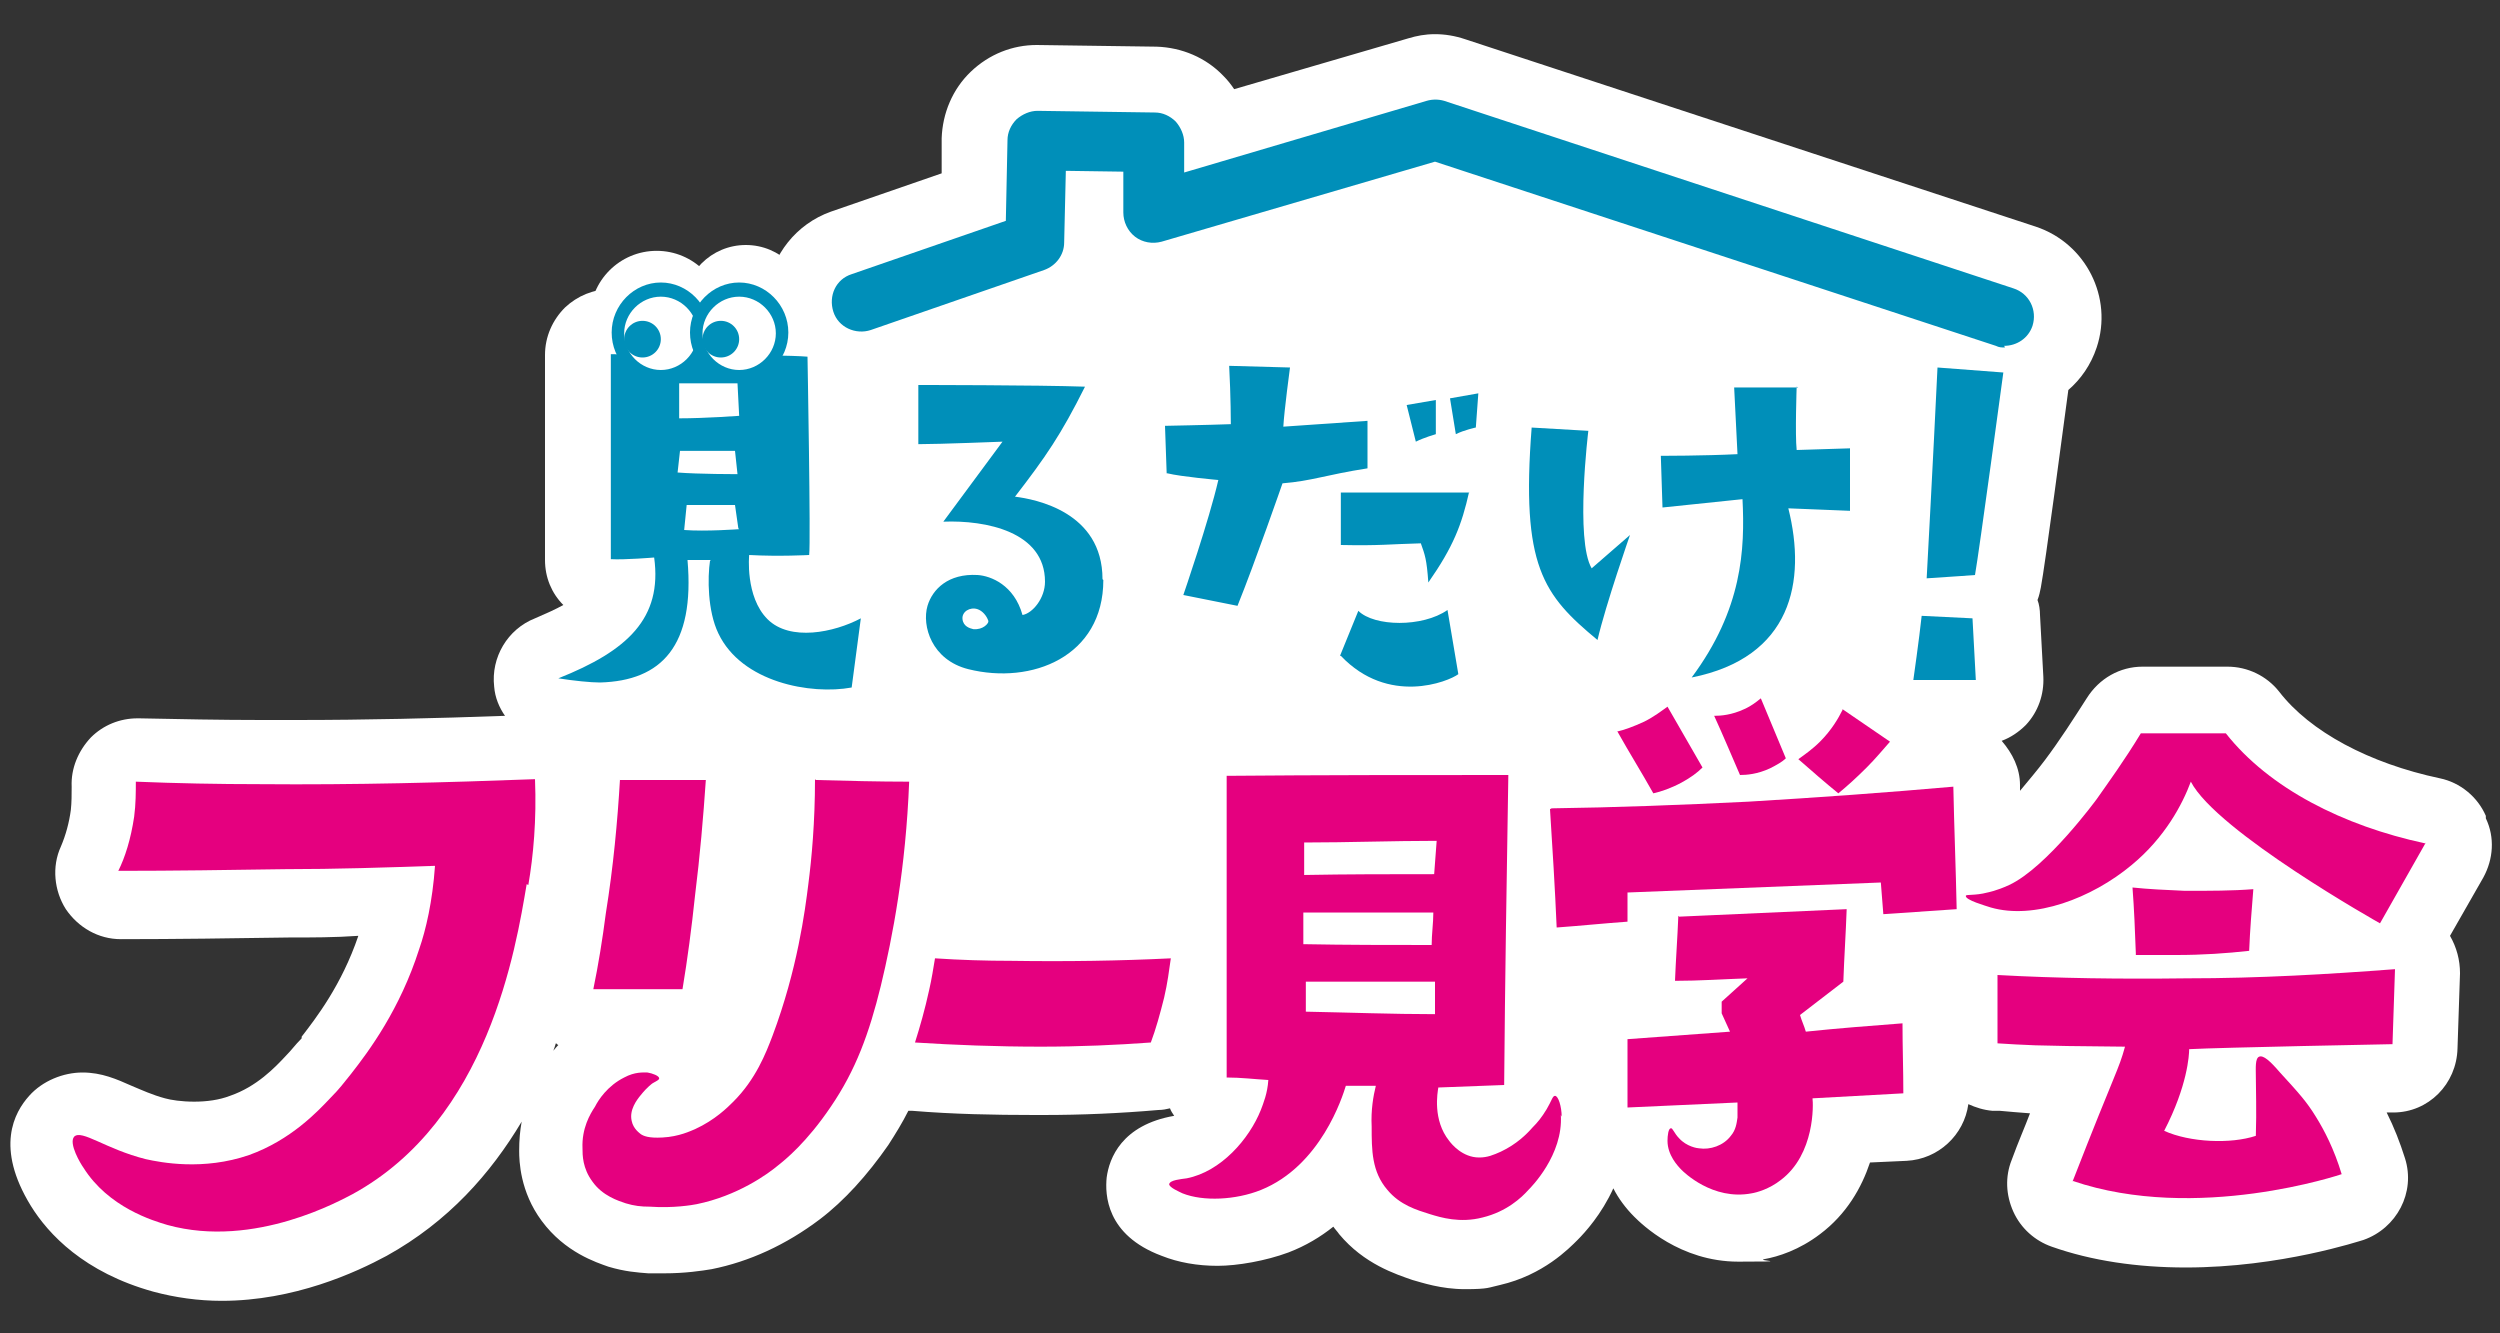 <?xml version="1.0" encoding="UTF-8"?>
<svg id="_レイヤー_2" xmlns="http://www.w3.org/2000/svg" version="1.1" viewBox="0 0 300 160">
  <rect x="0" y="0" width="300" height="160" fill="#333333" stroke="none"/>
  <!-- Generator: Adobe Illustrator 29.2.1, SVG Export Plug-In . SVG Version: 2.1.0 Build 116)  -->
  <defs>
    <style>
      .st0, .st1 {
        fill: #fff;
      }

      .st2 {
        fill: #e5007f;
      }

      .st3 {
        fill: #008fb9;
      }

      .st1 {
        stroke-width: 1.1px;
      }

      .st1, .st4 {
        stroke: #008fb9;
        stroke-linecap: round;
        stroke-linejoin: round;
      }

      .st4 {
        fill: none;
        stroke-width: 5px;
      }
    </style>
  </defs>
  <g id="contents">
    <g>
      <g>
        <g>
          <g>
            <path class="st2" d="M74.4,93.5c-.3,5.1-.8,10.5-1.7,16.1-.4,3.1-.9,6.2-1.5,9.1,3.6,0,7.1,0,10.7,0,.6-3.6,1.1-7.4,1.5-11.2.6-4.8,1-9.5,1.3-13.9-3.4,0-6.9,0-10.3,0h0Z"/>
            <path class="st2" d="M97.8,93.5c0,5.2-.4,9.5-.8,12.6-.4,3.2-1.3,10.2-4.3,18.2-.8,2.1-2,5.2-4.7,7.9-.7.7-2.2,2.2-4.6,3.3-.5.2-1.9.9-3.9,1-1.7.1-2.3-.2-2.6-.4-.1-.1-.9-.6-1.1-1.6-.3-1.3.6-2.5,1.1-3.1.8-1,1.4-1.4,1.4-1.4.5-.3.8-.4.8-.6,0-.3-.8-.6-1.4-.7-.5,0-1.5-.1-2.8.6-2,1-3.1,2.7-3.5,3.5-.6.9-1.6,2.6-1.5,5,0,.8,0,2.4,1.2,4,1.2,1.7,3.1,2.3,4,2.6,1,.3,1.8.4,2.9.4,2.8.2,5.1-.2,5.6-.3,4.9-1,8.5-3.6,9.7-4.6.9-.7,3.5-2.8,6.4-7.1,3-4.4,4.6-8.8,6-14.5,1.4-5.8,3-14.1,3.4-24.5-3.7,0-7.5-.1-11.2-.2h0Z"/>
          </g>
          <path class="st2" d="M63.4,106.2c.6-3.5,1-7.8.8-12.7-10.6.4-21.6.7-33,.6-5,0-10-.1-14.9-.3,0,1.2,0,2.7-.2,4.2-.4,2.7-1.1,4.9-1.9,6.5,6.6,0,13.3-.1,20-.2,6.1,0,12.1-.2,18-.4-.3,4.3-1.1,7.7-1.9,10-2.3,7.2-6,12.2-8.2,15-.8,1-1.4,1.8-2.4,2.8-1.6,1.7-4.8,5.1-9.8,6.9-5.5,1.9-10.6.9-12.4.5-4.8-1.2-7.7-3.6-8.6-2.7-.7.8.8,3.3,1.1,3.7,3,4.8,8.4,6.4,10.1,6.9,10.5,2.9,21-3.1,22.2-3.7,16.3-8.9,19.6-29.5,20.9-37.2h0Z"/>
          <path class="st2" d="M140.5,115c-6.1.3-12.5.4-19.1.3-3.1,0-6.2-.1-9.2-.3-.2,1.2-.4,2.5-.7,3.8-.5,2.3-1.1,4.4-1.7,6.3,4.7.3,9.8.5,15.1.5,4.7,0,9.1-.2,13.2-.5.6-1.6,1.1-3.4,1.6-5.4.4-1.7.6-3.3.8-4.7h0Z"/>
          <path class="st2" d="M187.4,134c0-1.2-.4-2.5-.8-2.5-.3,0-.4.6-1,1.6-.6,1-1.1,1.6-1.7,2.2-.7.8-1.9,2-3.8,2.9-.9.4-1.6.7-2.6.7-2,0-3.3-1.6-3.6-2-2-2.5-1.4-5.8-1.3-6.4,2.6-.1,5.3-.2,7.9-.3.1-12.4.3-24.8.5-37.2-11.3,0-22.6,0-33.8.1,0,12.1,0,24.2,0,36.2,1.7,0,3.3.2,5,.3-.1,1.6-.6,2.8-.9,3.6-1.4,3.5-4.8,7.4-8.9,8.2-.7.1-2,.2-2.1.7,0,.4,1.2.9,1.6,1.1,2.5,1,6.4.8,9.4-.4,7.2-2.9,9.8-11.2,10.2-12.5,1.2,0,2.4,0,3.6,0-.3,1.2-.6,2.9-.5,4.9,0,2.8,0,5.4,1.9,7.6,1.5,1.8,3.5,2.4,5.1,2.9,1.3.4,3.6,1.1,6.3.4,2.9-.7,4.7-2.4,5.5-3.3.3-.3,4.2-4.2,3.9-9h0ZM156.5,105c0-1.3,0-2.6,0-3.9,5.3,0,10.6-.2,15.9-.2-.1,1.3-.2,2.7-.3,4-5.2,0-10.4,0-15.7.1h0ZM156.4,113.3c0-1.2,0-2.5,0-3.8h15.6c0,1.3-.2,2.6-.2,3.9-5.1,0-10.3,0-15.4-.1h0ZM156.7,121.4c0-1.2,0-2.4,0-3.6,5.2,0,10.3,0,15.5,0v3.9c-5.1,0-10.3-.2-15.5-.3h0Z"/>
          <g>
            <path class="st2" d="M194,87.8c.9-.2,2-.6,3.3-1.2,1.2-.6,2.1-1.3,2.8-1.8,1.4,2.4,2.8,4.9,4.2,7.3-.6.6-1.4,1.2-2.5,1.8-1.3.7-2.5,1.1-3.4,1.3-1.4-2.5-2.9-4.9-4.3-7.4h0Z"/>
            <path class="st2" d="M205.7,85.9c.8,0,2.1-.1,3.6-.8.9-.4,1.5-.9,2-1.3,1,2.4,2,4.8,3,7.2-.4.4-1.1.8-1.9,1.2-1.5.7-2.8.8-3.6.8-1-2.3-2-4.7-3.1-7.1h0Z"/>
            <path class="st2" d="M221.1,85.2c-.5,1-1.3,2.4-2.7,3.8-.9.9-1.9,1.6-2.6,2.1,1.6,1.4,3.2,2.8,4.8,4.1,1.1-.9,2.2-1.9,3.4-3.1,1.1-1.1,2-2.2,2.8-3.1-1.9-1.3-3.8-2.6-5.7-3.9Z"/>
            <path class="st2" d="M186,97.1c.3,4.7.6,9.5.8,14.2,2.8-.2,5.7-.5,8.5-.7,0-1.2,0-2.3,0-3.5,10.1-.4,20.2-.8,30.4-1.2.1,1.3.2,2.6.3,3.8,2.9-.2,5.8-.4,8.8-.6-.1-4.9-.3-9.8-.4-14.7-7.9.7-16.2,1.3-24.6,1.8-8.1.4-16,.7-23.6.8h0Z"/>
            <path class="st2" d="M201.4,109.9c-.1,2.6-.3,5.2-.4,7.8,2.9,0,5.8-.2,8.7-.3l-3.1,2.8v1.4c.3.7.7,1.5,1,2.2-4.1.3-8.2.6-12.3.9,0,2.7,0,5.5,0,8.2,4.4-.2,8.8-.4,13.2-.6,0,.4,0,1.1,0,1.8-.1.7-.2,1.5-.8,2.2-.9,1.2-2.5,1.7-3.8,1.5-.2,0-1.5-.2-2.4-1.2-.6-.6-.8-1.3-1-1.2-.3,0-.4.9-.4,1.5,0,1.7,1.2,3,1.7,3.5.2.2,3.7,3.7,8.4,2.8.6-.1,2.1-.5,3.5-1.6,4.1-3.1,3.9-9.1,3.8-9.8,3.6-.2,7.3-.4,10.9-.6,0-2.8-.1-5.6-.1-8.4-3.9.3-7.8.6-11.6,1-.2-.7-.5-1.3-.7-2,1.7-1.3,3.5-2.7,5.2-4,.1-2.9.3-5.8.4-8.7-6.7.3-13.4.6-20.1.9h0Z"/>
          </g>
          <path class="st2" d="M291.1,101.1l-5.5,9.7s-19.6-11-22.7-17c-1,2.7-3.1,6.7-7.1,10-4.8,4-11.7,6.6-16.9,5.1-.6-.2-3.1-.9-3-1.4,0-.2,1.1,0,2.6-.4,0,0,1.1-.2,2.6-.9,4.5-2.1,10.5-10.3,10.5-10.3,1.4-2,3.3-4.6,5.3-7.9h10.2c5.2,6.6,14.1,11.1,23.9,13.2h0ZM248.7,141.8c5.3-13.6,5.5-13.3,6.3-16.2-11.8-.1-11.8-.2-15.3-.4,0-2.7,0-5.5,0-8.2,7.2.4,14.8.5,22.7.4,8.8,0,17.1-.5,25-1.1l-.3,9s-20.7.4-24.4.6c0,.7-.2,4.4-3,9.8,3.1,1.4,8,1.6,11,.6.1-3.1,0-5.5,0-7.2,0-.9-.1-2.1.4-2.3s1.3.5,2.5,1.9c2.2,2.4,3.2,3.5,4.3,5.3,1,1.6,2.2,3.9,3.1,6.9,0,0-17.4,5.9-32.3.8h0ZM256.3,114.4c-.1-2.7-.2-5.3-.4-7.9,1.9.2,4,.3,6.3.4,3,0,5.7,0,8.2-.2-.2,2.5-.4,4.9-.5,7.4-2.7.3-5.6.5-8.7.5-1.7,0-3.3,0-4.9,0h0Z"/>
        </g>
        <path class="st4" d="M103.4,36.2c6.9-2.4,13.9-4.8,20.8-7.2,0-4.1.1-8.1.2-12.2,4.7,0,9.4.2,14.1.2v8.5c11.1-3.3,22.4-6.6,33.7-10,22.8,7.5,45.6,15,68.3,22.5"/>
        <g>
          <g>
            <path class="st3" d="M85.3,67.2h-2.8c.9,10.3-3.1,14.5-10.5,14.7-1.1,0-3.1-.2-5-.5,8.3-3.3,12.5-7.2,11.5-14.5,0,0-3.6.3-5.2.2v-24.6c3.4.1,20,0,23.6.3,0,0,.4,22.3.2,23.8,0,0-3.6.2-7.2,0,0,0-.5,5,2.2,7.7,2.7,2.7,8,1.6,11.2-.1l-1.1,8.3c-4.9.9-13.2-.6-16-6.5-1.3-2.7-1.3-6.7-1-8.7h0ZM81.3,56.7c2.5.2,7.2.2,7.2.2l-.3-2.8h-6.6l-.3,2.7h0ZM81.5,50.2c3.1,0,7.2-.3,7.2-.3l-.2-3.9h-7c0,.1,0,4.2,0,4.2h0ZM88.6,63.4l-.4-2.8h-5.8c0,0-.3,3-.3,3,2.6.2,6.6-.1,6.6-.1Z"/>
            <path class="st3" d="M132.4,69.6c0,9.2-8.6,12.6-16.2,10.7-4.4-1.1-5.6-5.2-4.9-7.6.6-2,2.5-3.9,6-3.7,1.6.1,4.4,1.2,5.4,4.8,1.2-.2,2.7-2,2.7-4,0-6-7.1-7.4-12.2-7.2l7.1-9.6s-7.6.3-10.1.3v-7.1c-.1,0,14.4,0,20,.2-2.9,5.8-4.7,8.4-8.4,13.2,2.4.3,10.5,1.8,10.5,9.9h0ZM118.6,74.5c-.2-.6-.7-1.2-1.3-1.4-.9-.3-1.9.3-1.8,1.2s.9,1.1,1.3,1.2c1.2.1,1.8-.7,1.8-.9h0Z"/>
            <path class="st3" d="M140,56.8l-.2-5.7s5.2-.1,7.9-.2c0,0,0-3.3-.2-7l7.3.2s-.7,5.2-.8,7.1l10.1-.7v5.7c-5.1.8-6.6,1.5-10.2,1.8,0,0-3.3,9.5-5.5,14.7l-6.5-1.3s3.1-9,4.2-13.8c0,0-4.5-.4-6.1-.8h0ZM160.8,78.7l2.2-5.4c1.9,1.9,7.7,2,10.7-.1l1.3,7.7c-1.2.9-8.4,3.8-14.1-2.2ZM176.4,59c-.9,4-1.9,6.6-4.9,10.9-.2-2.8-.4-3.3-.9-4.7-3.8.1-4.9.3-9.6.2v-6.3s15.4,0,15.4,0ZM169.9,53l-1.1-4.4,3.5-.6v4.1s-1.4.4-2.4.9ZM177.1,51.3s-1.4.3-2.4.8l-.7-4.3,3.4-.6-.3,4.1Z"/>
            <path class="st3" d="M183.7,51.3l6.9.5s-1.6,13.1.4,16.5l4.6-4s-2.9,8.3-3.9,12.6c-6.5-5.4-9.2-8.8-7.9-25.5h0ZM215.6,46.4s-.2,5.8,0,7.6l6.4-.2v7.5c.1,0-7.4-.3-7.4-.3,2.2,8.8.4,17.9-11.6,20.3,6.1-8.2,6.4-15.4,6.1-21.4,0,0-5.7.6-9.6,1l-.2-6.2s5.2,0,9.2-.2l-.4-8h7.7c0,0,0,0,0,0Z"/>
            <path class="st3" d="M237.1,81.6s-5.3,0-7.5,0c0,0,.7-4.9,1-7.7l6.1.3.4,7.4ZM237,69s-2.6.2-5.8.4c0,0,.8-14.7,1.3-25.3l7.9.6s-2.9,21.5-3.4,24.3h0Z"/>
          </g>
          <g>
            <circle class="st1" cx="79.3" cy="40" r="5.2"/>
            <circle class="st1" cx="88.7" cy="40" r="5.2"/>
            <circle class="st3" cx="77.1" cy="40.7" r="2.2"/>
            <circle class="st3" cx="86.5" cy="40.7" r="2.2"/>
          </g>
        </g>
      </g>
      <path class="st0" d="M298.3,97.9c-1-2.3-3.1-4-5.5-4.5-8.5-1.8-15.6-5.6-19.3-10.4-1.5-1.9-3.8-3-6.2-3s-10.2,0-10.2,0c-2.7,0-5.2,1.4-6.7,3.8-1.6,2.5-3.2,5-5,7.4-.9,1.2-2,2.5-3,3.7v-.7c0-2-.9-3.8-2.2-5.3,1.1-.4,2.1-1.1,2.9-1.9,1.5-1.6,2.2-3.7,2.1-5.8l-.4-7.4c0-.6-.1-1.3-.3-1.8.2-.5.3-1,.4-1.5.5-2.6,2.7-19.2,3.3-23.7,1.5-1.3,2.7-3,3.4-5.1,2-6-1.3-12.5-7.3-14.5L175.8,4.7c-1.2-.4-2.4-.6-3.6-.6s-2.2.2-3.2.5l-20.9,6.1c-.4-.6-.8-1.1-1.3-1.6-2.1-2.2-5-3.4-8-3.5,0,0-14.2-.2-14.4-.2-2.9,0-5.7,1.1-7.9,3.2-2.2,2.1-3.4,5-3.5,8v4.2c0,0-13.3,4.6-13.3,4.6-4.2,1.5-7,5.2-7.6,9.3-3,0-6.8,0-11.3,0-3.2,0-6.2,0-7.2,0h-.3c-2.1,0-4,.8-5.5,2.2-1.5,1.5-2.4,3.5-2.4,5.7v24.6c0,2.1.8,4,2.2,5.4-.9.5-2,1-3.4,1.6-3.3,1.3-5.3,4.7-4.9,8.2.1,1.3.6,2.5,1.3,3.5-8.3.3-16.7.5-25,.5s-2.8,0-4.2,0c-4.9,0-9.8-.1-14.7-.2h-.2c-2.1,0-4.1.8-5.6,2.3-1.5,1.6-2.4,3.7-2.3,5.9,0,.9,0,1.9-.1,2.8-.2,1.5-.6,3-1.2,4.4-1.1,2.4-.8,5.3.6,7.5,1.5,2.2,3.9,3.6,6.6,3.6h0c6.6,0,13.4-.1,20.1-.2,2.8,0,5.6,0,8.4-.2-2,5.9-5.1,9.9-6.8,12.1v.2c-.8.8-1.2,1.4-1.9,2.1-1.3,1.4-3.5,3.7-6.7,4.8-1.3.5-2.8.7-4.3.7s-2.8-.2-3.5-.4c-1.5-.4-2.8-1-4-1.5-1.8-.8-3.6-1.6-5.9-1.6s-4.8,1-6.4,2.8c-1.8,2-4.1,6.2.2,13.2,2.1,3.4,6.4,8,14.7,10.3,2.6.7,5.4,1.1,8.2,1.1h0c8.7,0,16.1-3.4,19.8-5.4h0c7.4-4.1,12.5-9.9,16.2-16.1-.2,1.1-.3,2.2-.3,3.5,0,1.2.1,4.9,2.7,8.4,2.8,3.8,6.6,5,8,5.5,2,.6,3.5.7,4.8.8.6,0,1.2,0,1.9,0h0c2.5,0,4.5-.3,5.7-.5,4.5-.9,8.9-2.9,13-6,2.9-2.2,5.7-5.3,8.2-8.9.9-1.4,1.7-2.7,2.4-4.1.2,0,.4,0,.5,0,4.8.4,9.8.5,14.6.5h1.1c4.6,0,9.2-.2,13.8-.6.5,0,1-.1,1.4-.2.1.3.3.6.5.9-6.3,1.1-7.8,5.1-8.1,7.4-.2,2-.1,6.9,6.6,9.4,2,.8,4.3,1.2,6.7,1.2s5.8-.6,8.5-1.6c2.1-.8,3.9-1.9,5.4-3.1.2.3.5.6.7.9,3,3.6,6.8,4.8,8.8,5.5,1.1.3,3.4,1.1,6.3,1.1s2.8-.2,4.2-.5c5.2-1.2,8.3-4.4,9.3-5.4.9-.9,2.9-3.1,4.3-6.2.6,1.2,1.5,2.4,2.5,3.4.9.9,5.5,5.4,12.5,5.4s2.1-.1,3.1-.3c1.7-.3,4.2-1.1,6.7-3,3.2-2.4,5-5.6,6-8.6l4.4-.2c3.8-.2,6.9-3.1,7.4-6.8.9.4,1.8.7,2.9.8h.9c1.2.1,2.1.2,3.6.3-.6,1.6-1.4,3.4-2.2,5.6-.8,2-.7,4.2.2,6.2s2.6,3.5,4.6,4.2c4.8,1.7,10.3,2.5,16.1,2.5,11.4,0,20.9-3.2,21.3-3.3,4-1.4,6.3-5.7,5-9.8-.6-1.9-1.3-3.7-2.2-5.5.3,0,.6,0,.8,0,4.2,0,7.6-3.4,7.7-7.7l.3-9c0-1.6-.4-3.1-1.2-4.5l4-7c1.2-2.2,1.4-4.8.3-7.1h0ZM84.2,85.7s0,0,0,0h0s0,0,0,0h0ZM66.3,126.3c.2-.4.3-.8.4-1.1.1,0,.2.2.3.2-.3.3-.5.6-.8.9h0Z"/>
      <circle class="st0" cx="78.8" cy="38.1" r="8"/>
      <circle class="st0" cx="89.5" cy="36.9" r="7.5"/>
      <g>
        <g>
          <g>
            <path class="st2" d="M74.4,93.5c-.3,5.1-.8,10.5-1.7,16.1-.4,3.1-.9,6.2-1.5,9.1,3.6,0,7.1,0,10.7,0,.6-3.6,1.1-7.4,1.5-11.2.6-4.8,1-9.5,1.3-13.9-3.4,0-6.9,0-10.3,0h0Z"/>
            <path class="st2" d="M97.8,93.5c0,5.2-.4,9.5-.8,12.6-.4,3.2-1.3,10.2-4.3,18.2-.8,2.1-2,5.2-4.7,7.9-.7.7-2.2,2.2-4.6,3.3-.5.2-1.9.9-3.9,1-1.7.1-2.3-.2-2.6-.4-.1-.1-.9-.6-1.1-1.6-.3-1.3.6-2.5,1.1-3.1.8-1,1.4-1.4,1.4-1.4.5-.3.8-.4.8-.6,0-.3-.8-.6-1.4-.7-.5,0-1.5-.1-2.8.6-2,1-3.1,2.7-3.5,3.5-.6.9-1.6,2.6-1.5,5,0,.8,0,2.4,1.2,4,1.2,1.7,3.1,2.3,4,2.6,1,.3,1.8.4,2.9.4,2.8.2,5.1-.2,5.6-.3,4.9-1,8.5-3.6,9.7-4.6.9-.7,3.5-2.8,6.4-7.1,3-4.4,4.6-8.8,6-14.5,1.4-5.8,3-14.1,3.4-24.5-3.7,0-7.5-.1-11.2-.2h0Z"/>
          </g>
          <path class="st2" d="M63.4,106.2c.6-3.5,1-7.8.8-12.7-10.6.4-21.6.7-33,.6-5,0-10-.1-14.9-.3,0,1.2,0,2.7-.2,4.2-.4,2.7-1.1,4.9-1.9,6.5,6.6,0,13.3-.1,20-.2,6.1,0,12.1-.2,18-.4-.3,4.3-1.1,7.7-1.9,10-2.3,7.2-6,12.2-8.2,15-.8,1-1.4,1.8-2.4,2.8-1.6,1.7-4.8,5.1-9.8,6.9-5.5,1.9-10.6.9-12.4.5-4.8-1.2-7.7-3.6-8.6-2.7-.7.8.8,3.3,1.1,3.7,3,4.8,8.4,6.4,10.1,6.9,10.5,2.9,21-3.1,22.2-3.7,16.3-8.9,19.6-29.5,20.9-37.2h0Z"/>
          <path class="st2" d="M140.5,115c-6.1.3-12.5.4-19.1.3-3.1,0-6.2-.1-9.2-.3-.2,1.2-.4,2.5-.7,3.8-.5,2.3-1.1,4.4-1.7,6.3,4.7.3,9.8.5,15.1.5,4.7,0,9.1-.2,13.2-.5.6-1.6,1.1-3.4,1.6-5.4.4-1.7.6-3.3.8-4.7h0Z"/>
          <path class="st2" d="M187.4,134c0-1.2-.4-2.5-.8-2.5-.3,0-.4.6-1,1.6-.6,1-1.1,1.6-1.7,2.2-.7.8-1.9,2-3.8,2.9-.9.4-1.6.7-2.6.7-2,0-3.3-1.6-3.6-2-2-2.5-1.4-5.8-1.3-6.4,2.6-.1,5.3-.2,7.9-.3.1-12.4.3-24.8.5-37.2-11.3,0-22.6,0-33.8.1,0,12.1,0,24.2,0,36.2,1.7,0,3.3.2,5,.3-.1,1.6-.6,2.8-.9,3.6-1.4,3.5-4.8,7.4-8.9,8.2-.7.1-2,.2-2.1.7,0,.4,1.2.9,1.6,1.1,2.5,1,6.4.8,9.4-.4,7.2-2.9,9.8-11.2,10.2-12.5,1.2,0,2.4,0,3.6,0-.3,1.2-.6,2.9-.5,4.9,0,2.8,0,5.4,1.9,7.6,1.5,1.8,3.5,2.4,5.1,2.9,1.3.4,3.6,1.1,6.3.4,2.9-.7,4.7-2.4,5.5-3.3.3-.3,4.2-4.2,3.9-9h0ZM156.5,105c0-1.3,0-2.6,0-3.9,5.3,0,10.6-.2,15.9-.2-.1,1.3-.2,2.7-.3,4-5.2,0-10.4,0-15.7.1h0ZM156.4,113.3c0-1.2,0-2.5,0-3.8h15.6c0,1.3-.2,2.6-.2,3.9-5.1,0-10.3,0-15.4-.1h0ZM156.7,121.4c0-1.2,0-2.4,0-3.6,5.2,0,10.3,0,15.5,0v3.9c-5.1,0-10.3-.2-15.5-.3h0Z"/>
          <g>
            <path class="st2" d="M194,87.8c.9-.2,2-.6,3.3-1.2,1.2-.6,2.1-1.3,2.8-1.8,1.4,2.4,2.8,4.9,4.2,7.3-.6.6-1.4,1.2-2.5,1.8-1.3.7-2.5,1.1-3.4,1.3-1.4-2.5-2.9-4.9-4.3-7.4h0Z"/>
            <path class="st2" d="M205.7,85.9c.8,0,2.1-.1,3.6-.8.9-.4,1.5-.9,2-1.3,1,2.4,2,4.8,3,7.2-.4.4-1.1.8-1.9,1.2-1.5.7-2.8.8-3.6.8-1-2.3-2-4.7-3.1-7.1h0Z"/>
            <path class="st2" d="M221.1,85.2c-.5,1-1.3,2.4-2.7,3.8-.9.9-1.9,1.6-2.6,2.1,1.6,1.4,3.2,2.8,4.8,4.1,1.1-.9,2.2-1.9,3.4-3.1,1.1-1.1,2-2.2,2.8-3.1-1.9-1.3-3.8-2.6-5.7-3.9Z"/>
            <path class="st2" d="M186,97.1c.3,4.7.6,9.5.8,14.2,2.8-.2,5.7-.5,8.5-.7,0-1.2,0-2.3,0-3.5,10.1-.4,20.2-.8,30.4-1.2.1,1.3.2,2.6.3,3.8,2.9-.2,5.8-.4,8.8-.6-.1-4.9-.3-9.8-.4-14.7-7.9.7-16.2,1.3-24.6,1.8-8.1.4-16,.7-23.6.8h0Z"/>
            <path class="st2" d="M201.4,109.9c-.1,2.6-.3,5.2-.4,7.8,2.9,0,5.8-.2,8.7-.3l-3.1,2.8v1.4c.3.7.7,1.5,1,2.2-4.1.3-8.2.6-12.3.9,0,2.7,0,5.5,0,8.2,4.4-.2,8.8-.4,13.2-.6,0,.4,0,1.1,0,1.8-.1.7-.2,1.5-.8,2.2-.9,1.2-2.5,1.7-3.8,1.5-.2,0-1.5-.2-2.4-1.2-.6-.6-.8-1.3-1-1.2-.3,0-.4.9-.4,1.5,0,1.7,1.2,3,1.7,3.5.2.2,3.7,3.7,8.4,2.8.6-.1,2.1-.5,3.5-1.6,4.1-3.1,3.9-9.1,3.8-9.8,3.6-.2,7.3-.4,10.9-.6,0-2.8-.1-5.6-.1-8.4-3.9.3-7.8.6-11.6,1-.2-.7-.5-1.3-.7-2,1.7-1.3,3.5-2.7,5.2-4,.1-2.9.3-5.8.4-8.7-6.7.3-13.4.6-20.1.9h0Z"/>
          </g>
          <path class="st2" d="M291.1,101.1l-5.5,9.7s-19.6-11-22.7-17c-1,2.7-3.1,6.7-7.1,10-4.8,4-11.7,6.6-16.9,5.1-.6-.2-3.1-.9-3-1.4,0-.2,1.1,0,2.6-.4,0,0,1.1-.2,2.6-.9,4.5-2.1,10.5-10.3,10.5-10.3,1.4-2,3.3-4.6,5.3-7.9h10.2c5.2,6.6,14.1,11.1,23.9,13.2h0ZM248.7,141.8c5.3-13.6,5.5-13.3,6.3-16.2-11.8-.1-11.8-.2-15.3-.4,0-2.7,0-5.5,0-8.2,7.2.4,14.8.5,22.7.4,8.8,0,17.1-.5,25-1.1l-.3,9s-20.7.4-24.4.6c0,.7-.2,4.4-3,9.8,3.1,1.4,8,1.6,11,.6.1-3.1,0-5.5,0-7.2,0-.9-.1-2.1.4-2.3s1.3.5,2.5,1.9c2.2,2.4,3.2,3.5,4.3,5.3,1,1.6,2.2,3.9,3.1,6.9,0,0-17.4,5.9-32.3.8h0ZM256.3,114.4c-.1-2.7-.2-5.3-.4-7.9,1.9.2,4,.3,6.3.4,3,0,5.7,0,8.2-.2-.2,2.5-.4,4.9-.5,7.4-2.7.3-5.6.5-8.7.5-1.7,0-3.3,0-4.9,0h0Z"/>
        </g>
        <path class="st3" d="M240.6,41.7c-.4,0-.7,0-1.1-.2l-67.3-22.1-32.8,9.6c-1.1.3-2.3.1-3.2-.6-.9-.7-1.4-1.8-1.4-2.9v-4.9c0,0-6.9-.1-6.9-.1l-.2,8.6c0,1.5-1,2.8-2.4,3.3l-20.8,7.2c-1.8.6-3.9-.3-4.5-2.2s.3-3.9,2.2-4.5l18.5-6.4.2-9.7c0-.9.4-1.8,1.1-2.5.7-.6,1.6-1,2.5-1l14.1.2c.9,0,1.8.4,2.5,1.1.6.7,1,1.6,1,2.5v3.6c0,0,29.1-8.6,29.1-8.6.7-.2,1.4-.2,2.1,0l68.3,22.5c1.9.6,2.9,2.6,2.3,4.5-.5,1.5-1.9,2.4-3.4,2.4h0Z"/>
        <g>
          <path class="st3" d="M85.3,67.2h-2.8c.9,10.3-3.1,14.5-10.5,14.7-1.1,0-3.1-.2-5-.5,8.3-3.3,12.5-7.2,11.5-14.5,0,0-3.6.3-5.2.2v-24.6c3.4.1,20,0,23.6.3,0,0,.4,22.3.2,23.8,0,0-3.6.2-7.2,0,0,0-.5,5,2.2,7.7,2.7,2.7,8,1.6,11.2-.1l-1.1,8.3c-4.9.9-13.2-.6-16-6.5-1.3-2.7-1.3-6.7-1-8.7h0ZM81.3,56.7c2.5.2,7.2.2,7.2.2l-.3-2.8h-6.6l-.3,2.7h0ZM81.5,50.2c3.1,0,7.2-.3,7.2-.3l-.2-3.9h-7c0,.1,0,4.2,0,4.2h0ZM88.6,63.4l-.4-2.8h-5.8c0,0-.3,3-.3,3,2.6.2,6.6-.1,6.6-.1Z"/>
          <path class="st3" d="M132.4,69.6c0,9.2-8.6,12.6-16.2,10.7-4.4-1.1-5.6-5.2-4.9-7.6.6-2,2.5-3.9,6-3.7,1.6.1,4.4,1.2,5.4,4.8,1.2-.2,2.7-2,2.7-4,0-6-7.1-7.4-12.2-7.2l7.1-9.6s-7.6.3-10.1.3v-7.1c-.1,0,14.4,0,20,.2-2.9,5.8-4.7,8.4-8.4,13.2,2.4.3,10.5,1.8,10.5,9.9h0ZM118.6,74.5c-.2-.6-.7-1.2-1.3-1.4-.9-.3-1.9.3-1.8,1.2s.9,1.1,1.3,1.2c1.2.1,1.8-.7,1.8-.9h0Z"/>
          <path class="st3" d="M140,56.8l-.2-5.7s5.2-.1,7.9-.2c0,0,0-3.3-.2-7l7.3.2s-.7,5.2-.8,7.1l10.1-.7v5.7c-5.1.8-6.6,1.5-10.2,1.8,0,0-3.3,9.5-5.4,14.7l-6.5-1.3s3.1-9,4.2-13.8c0,0-4.5-.4-6.1-.8h0ZM160.8,78.7l2.2-5.4c1.9,1.9,7.7,2,10.7-.1l1.3,7.7c-1.2.9-8.4,3.8-14.1-2.2ZM176.3,59c-.9,4-1.9,6.6-4.9,10.9-.2-2.8-.4-3.3-.9-4.7-3.8.1-4.9.3-9.6.2v-6.3s15.4,0,15.4,0ZM169.9,53l-1.1-4.4,3.5-.6v4.1s-1.4.4-2.4.9ZM177.1,51.3s-1.4.3-2.4.8l-.7-4.3,3.4-.6-.3,4.1Z"/>
          <path class="st3" d="M183.7,51.3l6.9.4s-1.6,13.1.4,16.5l4.6-4s-2.9,8.3-3.9,12.6c-6.5-5.4-9.2-8.8-7.9-25.5h0ZM215.6,46.4s-.2,5.8,0,7.6l6.4-.2v7.5c.1,0-7.4-.3-7.4-.3,2.2,8.8.4,17.9-11.6,20.3,6.1-8.2,6.4-15.4,6.1-21.4,0,0-5.7.6-9.6,1l-.2-6.2s5.2,0,9.2-.2l-.4-8h7.7c0,0,0,0,0,0Z"/>
          <path class="st3" d="M237.1,81.6s-5.3,0-7.5,0c0,0,.7-4.9,1-7.7l6.1.3.4,7.4ZM237,69s-2.6.2-5.8.4c0,0,.8-14.7,1.3-25.3l7.9.6s-2.9,21.5-3.4,24.3h0Z"/>
        </g>
      </g>
      <g>
        <g>
          <circle class="st0" cx="79.3" cy="40" r="5.2"/>
          <path class="st3" d="M79.3,45.9c-3.3,0-5.9-2.7-5.9-6s2.7-6,5.9-6,5.9,2.7,5.9,6-2.7,6-5.9,6ZM79.3,35.6c-2.4,0-4.4,2-4.4,4.4s2,4.4,4.4,4.4,4.4-2,4.4-4.4-2-4.4-4.4-4.4Z"/>
        </g>
        <g>
          <circle class="st0" cx="88.7" cy="40" r="5.2"/>
          <path class="st3" d="M88.7,45.9c-3.3,0-5.9-2.7-5.9-6s2.7-6,5.9-6,5.9,2.7,5.9,6-2.7,6-5.9,6ZM88.7,35.6c-2.4,0-4.4,2-4.4,4.4s2,4.4,4.4,4.4,4.4-2,4.4-4.4-2-4.4-4.4-4.4Z"/>
        </g>
        <circle class="st3" cx="77.1" cy="40.7" r="2.2"/>
        <circle class="st3" cx="86.5" cy="40.7" r="2.2"/>
      </g>
    </g>
  </g>
</svg>